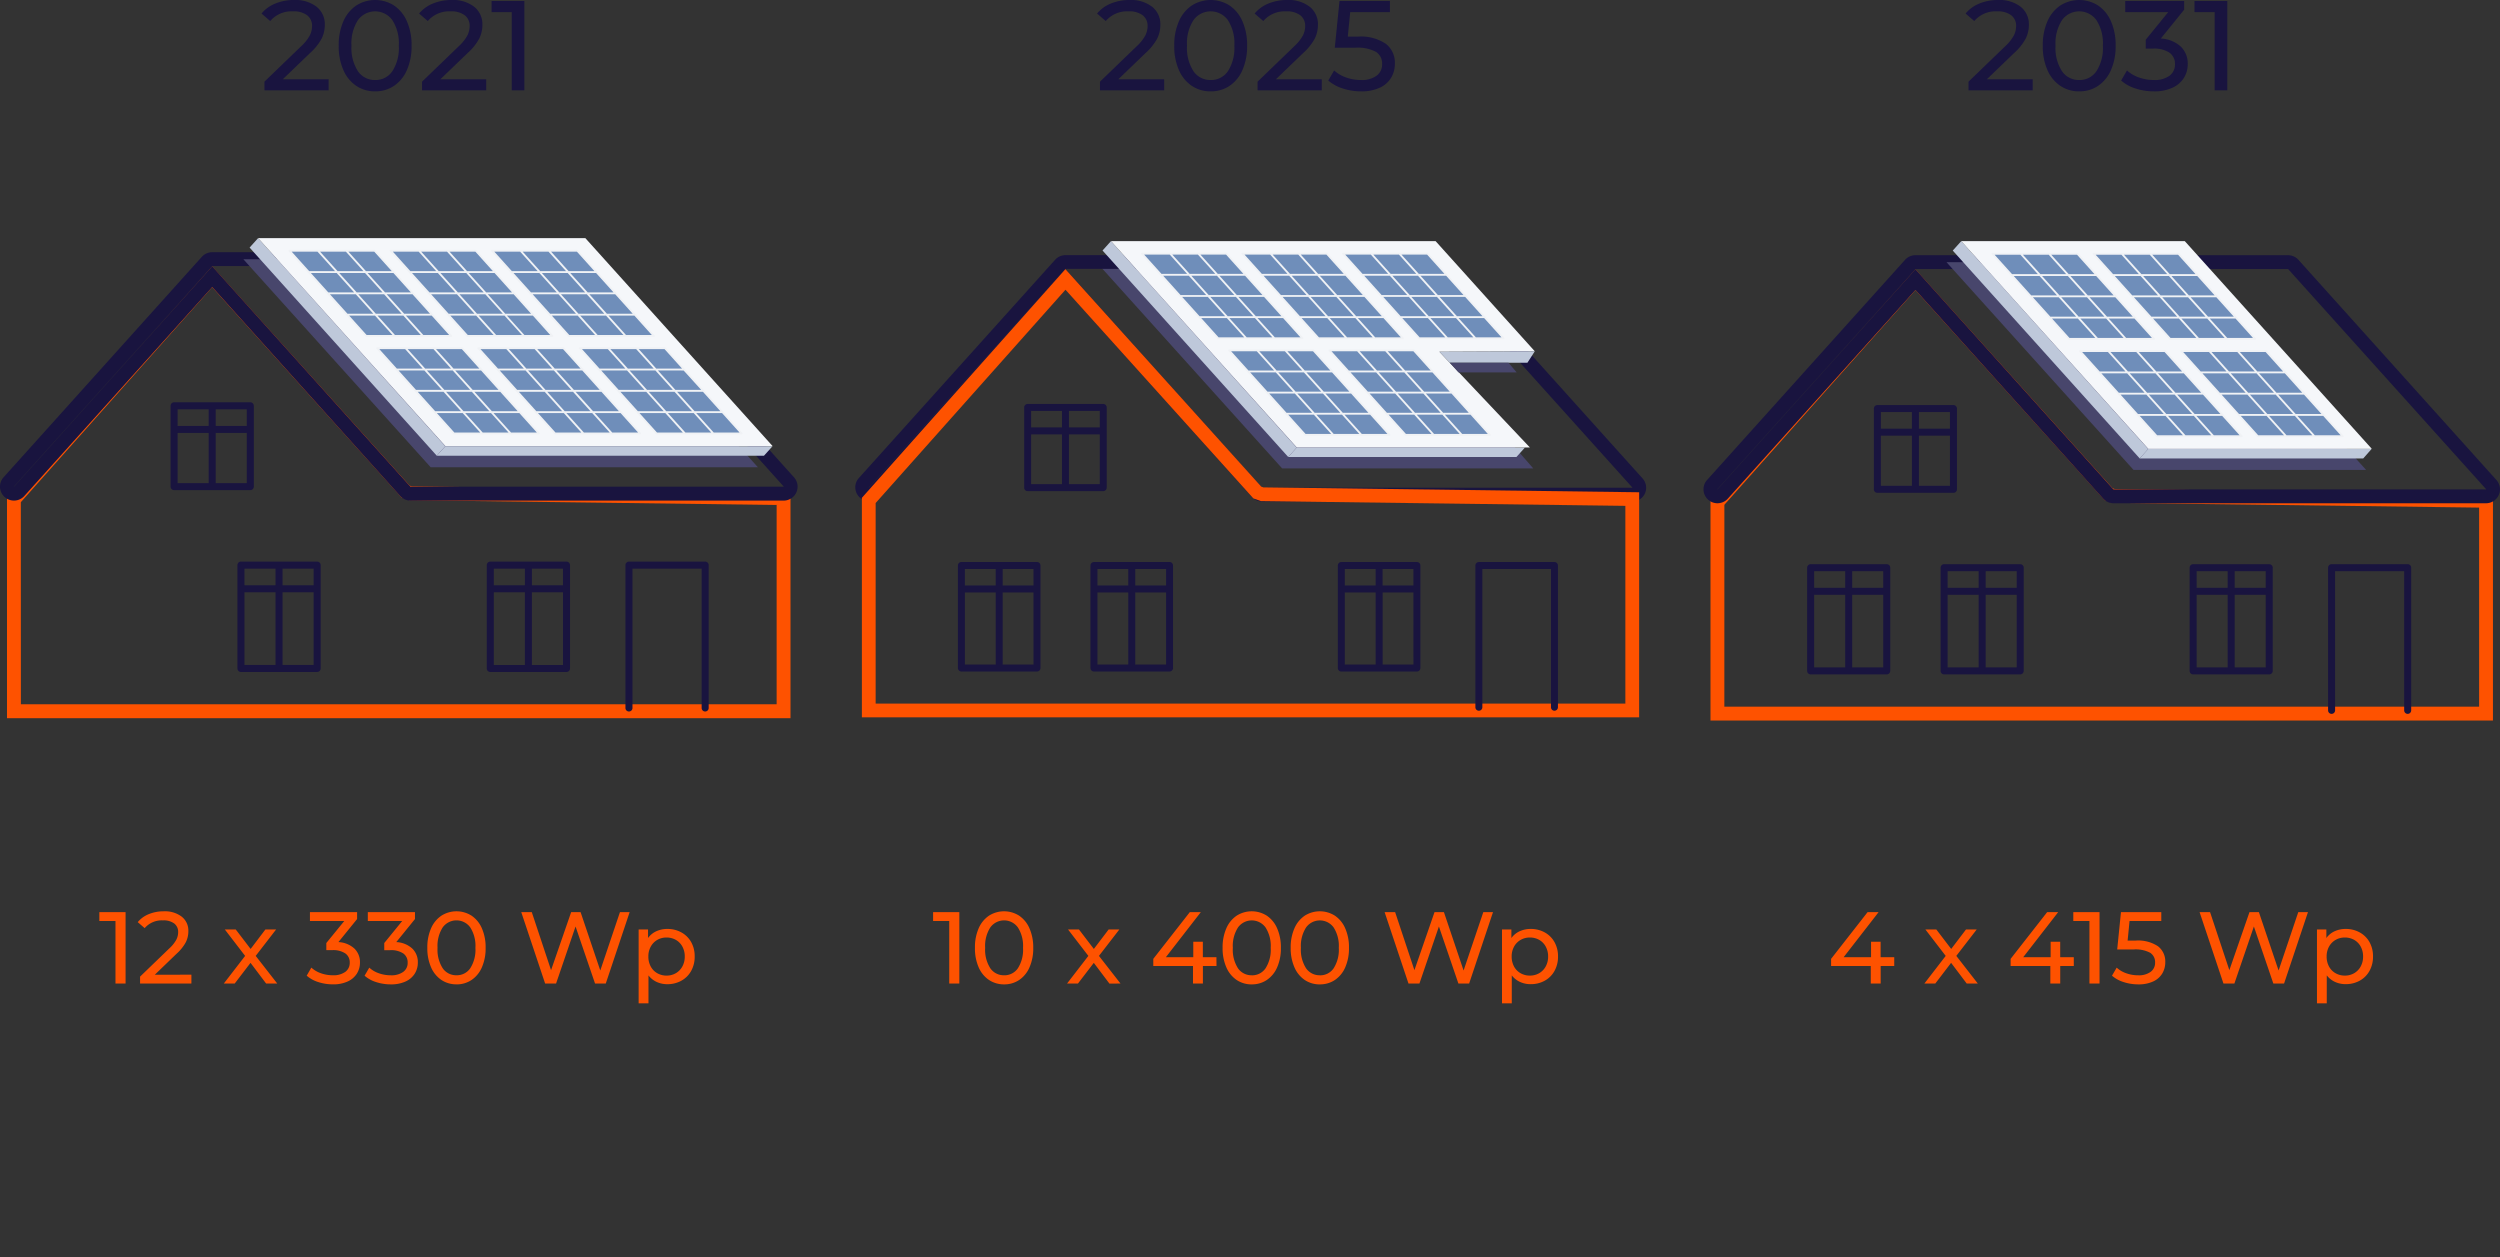 <?xml version="1.0" encoding="UTF-8"?>
<svg xmlns="http://www.w3.org/2000/svg" viewBox="0 0 391.843 197.08">
  <rect x="0" y="0" width="391.843" height="197.08" fill="#333333" stroke="none"/>
  <g id="domki1" transform="translate(-309.001 -5650.84)">
    <path id="Path_8905" data-name="Path 8905" d="M9.684,3.8V15H8.1V5.192H5.572V3.8ZM20,13.608V15H11.956V13.912l4.56-4.4a5.446,5.446,0,0,0,1.12-1.384,2.636,2.636,0,0,0,.288-1.176,1.646,1.646,0,0,0-.616-1.368A2.792,2.792,0,0,0,15.54,5.1a3.511,3.511,0,0,0-2.864,1.216l-1.088-.944a4.367,4.367,0,0,1,1.72-1.248,6.066,6.066,0,0,1,2.376-.448,4.327,4.327,0,0,1,2.8.84,2.775,2.775,0,0,1,1.04,2.28,3.87,3.87,0,0,1-.384,1.7,6.78,6.78,0,0,1-1.456,1.824l-3.424,3.3ZM31.716,15l-2.448-3.248L26.788,15H25.076l3.344-4.336L25.236,6.52h1.712l2.336,3.056L31.6,6.52h1.68l-3.2,4.144L33.46,15ZM43.044,8.5A4,4,0,0,1,45.556,9.52,2.943,2.943,0,0,1,46.42,11.7a3.233,3.233,0,0,1-.48,1.736,3.306,3.306,0,0,1-1.432,1.232,5.36,5.36,0,0,1-2.328.456,7.384,7.384,0,0,1-2.3-.36,4.908,4.908,0,0,1-1.808-1L38.8,12.5a4.228,4.228,0,0,0,1.472.872,5.5,5.5,0,0,0,1.9.328,3.155,3.155,0,0,0,1.944-.528,1.726,1.726,0,0,0,.7-1.456,1.691,1.691,0,0,0-.688-1.44,3.475,3.475,0,0,0-2.08-.512h-.9V8.648l2.816-3.456H38.58V3.8h7.392V4.888Zm9.072,0A4,4,0,0,1,54.628,9.52a2.943,2.943,0,0,1,.864,2.184,3.233,3.233,0,0,1-.48,1.736,3.306,3.306,0,0,1-1.432,1.232,5.36,5.36,0,0,1-2.328.456,7.384,7.384,0,0,1-2.3-.36,4.908,4.908,0,0,1-1.808-1l.736-1.264a4.228,4.228,0,0,0,1.472.872,5.5,5.5,0,0,0,1.9.328,3.155,3.155,0,0,0,1.944-.528,1.726,1.726,0,0,0,.7-1.456,1.691,1.691,0,0,0-.688-1.44,3.475,3.475,0,0,0-2.08-.512h-.9V8.648l2.816-3.456H47.652V3.8h7.392V4.888Zm9.44,6.624a4.192,4.192,0,0,1-2.36-.68,4.559,4.559,0,0,1-1.624-1.976A7.342,7.342,0,0,1,56.98,9.4a7.342,7.342,0,0,1,.592-3.072A4.559,4.559,0,0,1,59.2,4.352a4.408,4.408,0,0,1,4.7,0,4.559,4.559,0,0,1,1.624,1.976A7.342,7.342,0,0,1,66.116,9.4a7.342,7.342,0,0,1-.592,3.072A4.559,4.559,0,0,1,63.9,14.448,4.164,4.164,0,0,1,61.556,15.128Zm0-1.424a2.537,2.537,0,0,0,2.152-1.1,5.368,5.368,0,0,0,.808-3.2,5.368,5.368,0,0,0-.808-3.2,2.665,2.665,0,0,0-4.32,0,5.368,5.368,0,0,0-.808,3.2,5.368,5.368,0,0,0,.808,3.2A2.552,2.552,0,0,0,61.556,13.7ZM88.692,3.8,84.948,15h-1.68L80.212,6.056,77.156,15H75.444L71.7,3.8h1.648l3.024,9.1,3.152-9.1H81l3.088,9.152L87.172,3.8Zm5.9,2.64a4.457,4.457,0,0,1,2.208.544A3.913,3.913,0,0,1,98.332,8.5a4.5,4.5,0,0,1,.552,2.256,4.548,4.548,0,0,1-.552,2.264A3.9,3.9,0,0,1,96.8,14.552,4.457,4.457,0,0,1,94.6,15.1a3.93,3.93,0,0,1-1.672-.352,3.478,3.478,0,0,1-1.288-1.024V18.1H90.1V6.52h1.472V7.864a3.261,3.261,0,0,1,1.3-1.064A4.091,4.091,0,0,1,94.6,6.44Zm-.128,7.312a2.863,2.863,0,0,0,1.464-.376,2.709,2.709,0,0,0,1.024-1.056,3.17,3.17,0,0,0,.376-1.56,3.17,3.17,0,0,0-.376-1.56,2.653,2.653,0,0,0-1.024-1.048,2.912,2.912,0,0,0-1.464-.368,2.832,2.832,0,0,0-1.448.376A2.724,2.724,0,0,0,92,9.208a3.125,3.125,0,0,0-.376,1.552,3.226,3.226,0,0,0,.368,1.56,2.638,2.638,0,0,0,1.024,1.056A2.876,2.876,0,0,0,94.468,13.752Z" transform="translate(319 5790)" fill="#fe5200"></path>
    <path id="Path_8903" data-name="Path 8903" d="M41.51,17.26V19H31.45V17.64l5.7-5.5a6.808,6.808,0,0,0,1.4-1.73,3.3,3.3,0,0,0,.36-1.47,2.058,2.058,0,0,0-.77-1.71,3.489,3.489,0,0,0-2.21-.61,4.389,4.389,0,0,0-3.58,1.52L30.99,6.96A5.459,5.459,0,0,1,33.14,5.4a7.583,7.583,0,0,1,2.97-.56,5.409,5.409,0,0,1,3.5,1.05,3.469,3.469,0,0,1,1.3,2.85,4.838,4.838,0,0,1-.48,2.12,8.476,8.476,0,0,1-1.82,2.28l-4.28,4.12Zm7.3,1.9a5.24,5.24,0,0,1-2.95-.85,5.7,5.7,0,0,1-2.03-2.47A9.177,9.177,0,0,1,43.09,12a9.177,9.177,0,0,1,.74-3.84,5.7,5.7,0,0,1,2.03-2.47,5.509,5.509,0,0,1,5.88,0,5.7,5.7,0,0,1,2.03,2.47A9.177,9.177,0,0,1,54.51,12a9.177,9.177,0,0,1-.74,3.84,5.7,5.7,0,0,1-2.03,2.47A5.205,5.205,0,0,1,48.81,19.16Zm0-1.78A3.172,3.172,0,0,0,51.5,16a6.71,6.71,0,0,0,1.01-4A6.71,6.71,0,0,0,51.5,8a3.331,3.331,0,0,0-5.4,0,6.709,6.709,0,0,0-1.01,4,6.709,6.709,0,0,0,1.01,4A3.19,3.19,0,0,0,48.81,17.38Zm17.4-.12V19H56.15V17.64l5.7-5.5a6.808,6.808,0,0,0,1.4-1.73,3.3,3.3,0,0,0,.36-1.47,2.058,2.058,0,0,0-.77-1.71,3.489,3.489,0,0,0-2.21-.61,4.389,4.389,0,0,0-3.58,1.52L55.69,6.96A5.459,5.459,0,0,1,57.84,5.4a7.583,7.583,0,0,1,2.97-.56,5.409,5.409,0,0,1,3.5,1.05,3.469,3.469,0,0,1,1.3,2.85,4.838,4.838,0,0,1-.48,2.12,8.475,8.475,0,0,1-1.82,2.28l-4.28,4.12ZM72.19,5V19H70.21V6.74H67.05V5Z" transform="translate(319 5646)" fill="#19143f"></path>
    <path id="Path_8906" data-name="Path 8906" d="M7.364,3.8V15H5.78V5.192H3.252V3.8Zm7.024,11.328a4.192,4.192,0,0,1-2.36-.68A4.559,4.559,0,0,1,10.4,12.472,7.342,7.342,0,0,1,9.812,9.4,7.342,7.342,0,0,1,10.4,6.328a4.559,4.559,0,0,1,1.624-1.976,4.408,4.408,0,0,1,4.7,0,4.559,4.559,0,0,1,1.624,1.976A7.342,7.342,0,0,1,18.948,9.4a7.342,7.342,0,0,1-.592,3.072,4.559,4.559,0,0,1-1.624,1.976A4.164,4.164,0,0,1,14.388,15.128Zm0-1.424a2.537,2.537,0,0,0,2.152-1.1,5.368,5.368,0,0,0,.808-3.2,5.368,5.368,0,0,0-.808-3.2,2.665,2.665,0,0,0-4.32,0,5.368,5.368,0,0,0-.808,3.2,5.368,5.368,0,0,0,.808,3.2A2.552,2.552,0,0,0,14.388,13.7Zm16.5,1.3-2.448-3.248L25.956,15H24.244l3.344-4.336L24.4,6.52h1.712l2.336,3.056,2.32-3.056h1.68l-3.2,4.144L32.628,15Zm16.784-2.752H45.54V15H43.988V12.248H37.764v-1.12L43.492,3.8H45.22l-5.488,7.072h4.3V8.44h1.5v2.432h2.128Zm5.536,2.88a4.192,4.192,0,0,1-2.36-.68,4.559,4.559,0,0,1-1.624-1.976A7.342,7.342,0,0,1,48.628,9.4a7.342,7.342,0,0,1,.592-3.072,4.559,4.559,0,0,1,1.624-1.976,4.408,4.408,0,0,1,4.7,0,4.559,4.559,0,0,1,1.624,1.976A7.342,7.342,0,0,1,57.764,9.4a7.342,7.342,0,0,1-.592,3.072,4.559,4.559,0,0,1-1.624,1.976A4.164,4.164,0,0,1,53.2,15.128Zm0-1.424a2.537,2.537,0,0,0,2.152-1.1,5.368,5.368,0,0,0,.808-3.2,5.368,5.368,0,0,0-.808-3.2,2.665,2.665,0,0,0-4.32,0,5.368,5.368,0,0,0-.808,3.2,5.368,5.368,0,0,0,.808,3.2A2.552,2.552,0,0,0,53.2,13.7Zm10.672,1.424a4.192,4.192,0,0,1-2.36-.68,4.559,4.559,0,0,1-1.624-1.976A7.342,7.342,0,0,1,59.3,9.4a7.342,7.342,0,0,1,.592-3.072,4.559,4.559,0,0,1,1.624-1.976,4.408,4.408,0,0,1,4.7,0,4.559,4.559,0,0,1,1.624,1.976A7.342,7.342,0,0,1,68.436,9.4a7.342,7.342,0,0,1-.592,3.072,4.559,4.559,0,0,1-1.624,1.976A4.164,4.164,0,0,1,63.876,15.128Zm0-1.424a2.537,2.537,0,0,0,2.152-1.1,5.368,5.368,0,0,0,.808-3.2,5.368,5.368,0,0,0-.808-3.2,2.665,2.665,0,0,0-4.32,0A5.368,5.368,0,0,0,60.9,9.4a5.368,5.368,0,0,0,.808,3.2A2.552,2.552,0,0,0,63.876,13.7ZM91.012,3.8,87.268,15h-1.68L82.532,6.056,79.476,15H77.764L74.02,3.8h1.648l3.024,9.1,3.152-9.1h1.472L86.4,12.952,89.492,3.8Zm5.9,2.64a4.457,4.457,0,0,1,2.208.544,3.913,3.913,0,0,1,1.528,1.52,4.5,4.5,0,0,1,.552,2.256,4.548,4.548,0,0,1-.552,2.264,3.9,3.9,0,0,1-1.528,1.528,4.457,4.457,0,0,1-2.208.544,3.93,3.93,0,0,1-1.672-.352,3.478,3.478,0,0,1-1.288-1.024V18.1H92.42V6.52h1.472V7.864a3.261,3.261,0,0,1,1.3-1.064A4.091,4.091,0,0,1,96.916,6.44Zm-.128,7.312a2.863,2.863,0,0,0,1.464-.376,2.709,2.709,0,0,0,1.024-1.056,3.17,3.17,0,0,0,.376-1.56,3.17,3.17,0,0,0-.376-1.56,2.653,2.653,0,0,0-1.024-1.048,2.912,2.912,0,0,0-1.464-.368,2.832,2.832,0,0,0-1.448.376,2.724,2.724,0,0,0-1.024,1.048,3.125,3.125,0,0,0-.376,1.552,3.226,3.226,0,0,0,.368,1.56,2.638,2.638,0,0,0,1.024,1.056A2.876,2.876,0,0,0,96.788,13.752Z" transform="translate(452 5790)" fill="#fe5200"></path>
    <path id="Path_8904" data-name="Path 8904" d="M39.47,17.26V19H29.41V17.64l5.7-5.5a6.808,6.808,0,0,0,1.4-1.73,3.3,3.3,0,0,0,.36-1.47,2.058,2.058,0,0,0-.77-1.71,3.489,3.489,0,0,0-2.21-.61,4.389,4.389,0,0,0-3.58,1.52L28.95,6.96A5.459,5.459,0,0,1,31.1,5.4a7.583,7.583,0,0,1,2.97-.56,5.409,5.409,0,0,1,3.5,1.05,3.469,3.469,0,0,1,1.3,2.85,4.838,4.838,0,0,1-.48,2.12,8.475,8.475,0,0,1-1.82,2.28l-4.28,4.12Zm7.3,1.9a5.24,5.24,0,0,1-2.95-.85,5.7,5.7,0,0,1-2.03-2.47A9.177,9.177,0,0,1,41.05,12a9.177,9.177,0,0,1,.74-3.84,5.7,5.7,0,0,1,2.03-2.47,5.509,5.509,0,0,1,5.88,0,5.7,5.7,0,0,1,2.03,2.47A9.177,9.177,0,0,1,52.47,12a9.177,9.177,0,0,1-.74,3.84,5.7,5.7,0,0,1-2.03,2.47A5.205,5.205,0,0,1,46.77,19.16Zm0-1.78A3.172,3.172,0,0,0,49.46,16a6.709,6.709,0,0,0,1.01-4,6.709,6.709,0,0,0-1.01-4,3.331,3.331,0,0,0-5.4,0,6.709,6.709,0,0,0-1.01,4,6.709,6.709,0,0,0,1.01,4A3.19,3.19,0,0,0,46.77,17.38Zm17.4-.12V19H54.11V17.64l5.7-5.5a6.808,6.808,0,0,0,1.4-1.73,3.3,3.3,0,0,0,.36-1.47,2.058,2.058,0,0,0-.77-1.71,3.489,3.489,0,0,0-2.21-.61,4.389,4.389,0,0,0-3.58,1.52L53.65,6.96A5.459,5.459,0,0,1,55.8,5.4a7.583,7.583,0,0,1,2.97-.56,5.409,5.409,0,0,1,3.5,1.05,3.469,3.469,0,0,1,1.3,2.85,4.838,4.838,0,0,1-.48,2.12,8.476,8.476,0,0,1-1.82,2.28l-4.28,4.12Zm5.64-6.68a7.018,7.018,0,0,1,4.41,1.13,3.746,3.746,0,0,1,1.41,3.09,4.272,4.272,0,0,1-.59,2.23,4.022,4.022,0,0,1-1.78,1.56,6.753,6.753,0,0,1-2.93.57,9.167,9.167,0,0,1-2.86-.45,6.34,6.34,0,0,1-2.28-1.25l.92-1.58a5.286,5.286,0,0,0,1.84,1.09,6.811,6.811,0,0,0,2.36.41,3.937,3.937,0,0,0,2.45-.67,2.185,2.185,0,0,0,.87-1.83,2.159,2.159,0,0,0-.96-1.91,6.116,6.116,0,0,0-3.28-.65H66.21L66.95,5h7.9V6.74H68.63l-.38,3.84Z" transform="translate(452 5646)" fill="#19143f"></path>
    <path id="Path_8907" data-name="Path 8907" d="M19.9,12.248H17.772V15H16.22V12.248H10v-1.12L15.724,3.8h1.728l-5.488,7.072h4.3V8.44h1.5v2.432H19.9ZM31.26,15l-2.448-3.248L26.332,15H24.62l3.344-4.336L24.78,6.52h1.712l2.336,3.056,2.32-3.056h1.68l-3.2,4.144L33,15Zm16.784-2.752H45.916V15H44.364V12.248H38.14v-1.12L43.868,3.8H45.6l-5.488,7.072h4.3V8.44h1.5v2.432h2.128ZM52.076,3.8V15H50.492V5.192H47.964V3.8Zm5.648,4.464a5.614,5.614,0,0,1,3.528.9A3,3,0,0,1,62.38,11.64a3.418,3.418,0,0,1-.472,1.784,3.217,3.217,0,0,1-1.424,1.248,5.4,5.4,0,0,1-2.344.456,7.333,7.333,0,0,1-2.288-.36,5.072,5.072,0,0,1-1.824-1l.736-1.264a4.228,4.228,0,0,0,1.472.872,5.449,5.449,0,0,0,1.888.328,3.15,3.15,0,0,0,1.96-.536,1.748,1.748,0,0,0,.7-1.464,1.727,1.727,0,0,0-.768-1.528,4.893,4.893,0,0,0-2.624-.52H54.844L55.436,3.8h6.32V5.192H56.78l-.3,3.072ZM84.748,3.8,81,15h-1.68L76.268,6.056,73.212,15H71.5L67.756,3.8H69.4l3.024,9.1L75.58,3.8h1.472l3.088,9.152L83.228,3.8Zm5.9,2.64a4.457,4.457,0,0,1,2.208.544A3.913,3.913,0,0,1,94.388,8.5a4.5,4.5,0,0,1,.552,2.256,4.548,4.548,0,0,1-.552,2.264,3.9,3.9,0,0,1-1.528,1.528,4.457,4.457,0,0,1-2.208.544,3.93,3.93,0,0,1-1.672-.352,3.478,3.478,0,0,1-1.288-1.024V18.1H86.156V6.52h1.472V7.864a3.261,3.261,0,0,1,1.3-1.064A4.091,4.091,0,0,1,90.652,6.44Zm-.128,7.312a2.863,2.863,0,0,0,1.464-.376,2.709,2.709,0,0,0,1.024-1.056,3.17,3.17,0,0,0,.376-1.56,3.17,3.17,0,0,0-.376-1.56,2.653,2.653,0,0,0-1.024-1.048,2.912,2.912,0,0,0-1.464-.368,2.832,2.832,0,0,0-1.448.376,2.724,2.724,0,0,0-1.024,1.048,3.125,3.125,0,0,0-.376,1.552,3.226,3.226,0,0,0,.368,1.56,2.638,2.638,0,0,0,1.024,1.056A2.876,2.876,0,0,0,90.524,13.752Z" transform="translate(586 5790)" fill="#fe5200"></path>
    <path id="Path_8908" data-name="Path 8908" d="M41.6,17.26V19H31.54V17.64l5.7-5.5a6.808,6.808,0,0,0,1.4-1.73A3.3,3.3,0,0,0,39,8.94a2.058,2.058,0,0,0-.77-1.71,3.489,3.489,0,0,0-2.21-.61,4.389,4.389,0,0,0-3.58,1.52L31.08,6.96A5.459,5.459,0,0,1,33.23,5.4a7.583,7.583,0,0,1,2.97-.56,5.409,5.409,0,0,1,3.5,1.05A3.469,3.469,0,0,1,41,8.74a4.838,4.838,0,0,1-.48,2.12,8.475,8.475,0,0,1-1.82,2.28l-4.28,4.12Zm7.3,1.9a5.24,5.24,0,0,1-2.95-.85,5.7,5.7,0,0,1-2.03-2.47A9.177,9.177,0,0,1,43.18,12a9.177,9.177,0,0,1,.74-3.84,5.7,5.7,0,0,1,2.03-2.47,5.509,5.509,0,0,1,5.88,0,5.7,5.7,0,0,1,2.03,2.47A9.177,9.177,0,0,1,54.6,12a9.177,9.177,0,0,1-.74,3.84,5.7,5.7,0,0,1-2.03,2.47A5.205,5.205,0,0,1,48.9,19.16Zm0-1.78A3.172,3.172,0,0,0,51.59,16a6.71,6.71,0,0,0,1.01-4,6.71,6.71,0,0,0-1.01-4,3.331,3.331,0,0,0-5.4,0,6.709,6.709,0,0,0-1.01,4,6.709,6.709,0,0,0,1.01,4A3.19,3.19,0,0,0,48.9,17.38Zm12.78-6.5a5,5,0,0,1,3.14,1.27,3.679,3.679,0,0,1,1.08,2.73,4.042,4.042,0,0,1-.6,2.17,4.132,4.132,0,0,1-1.79,1.54,6.7,6.7,0,0,1-2.91.57,9.231,9.231,0,0,1-2.88-.45,6.135,6.135,0,0,1-2.26-1.25l.92-1.58a5.286,5.286,0,0,0,1.84,1.09,6.869,6.869,0,0,0,2.38.41,3.944,3.944,0,0,0,2.43-.66,2.158,2.158,0,0,0,.87-1.82,2.113,2.113,0,0,0-.86-1.8,4.343,4.343,0,0,0-2.6-.64H59.32v-1.4l3.52-4.32H56.1V5h9.24V6.36ZM72.1,5V19H70.12V6.74H66.96V5Z" transform="translate(586 5646)" fill="#19143f"></path>
    <path id="Path_2127" data-name="Path 2127" d="M1035.165,1189.208v-16.2a.551.551,0,0,1,.551-.551h11.943a.551.551,0,0,1,.551.551v16.2a.551.551,0,0,1-.551.551h-11.943A.551.551,0,0,1,1035.165,1189.208Zm5.971-.551v-11.393h-4.87v11.393Zm5.971-11.393h-4.87v11.393h4.87Zm0-3.7h-4.87v2.6h4.87Zm-10.841,0v2.6h4.87v-2.6Z" transform="translate(-688.949 4566.405)" fill="#19143f" fill-rule="evenodd"></path>
    <path id="Path_2128" data-name="Path 2128" d="M938.837,956.082V943.41a.551.551,0,0,1,.551-.551h11.943a.551.551,0,0,1,.551.551v12.672a.551.551,0,0,1-.551.551H939.388A.551.551,0,0,1,938.837,956.082Zm5.971-8.419h-4.87v7.868h4.87m1.1-7.868v7.868h4.87v-7.868Zm0-3.7v2.6h4.87v-2.6Zm-5.971,0v2.6h4.87v-2.6Z" transform="translate(-603.098 4771.033)" fill="#19143f" fill-rule="evenodd"></path>
    <path id="Path_2130" data-name="Path 2130" d="M825.912,817.822H703.106V783.138l32.158-36.131,30.939,34.36.337.121,59.371.773Zm-120.63-2.175H823.736V784.408l-57.588-.75-1.2-.429-.183-.2-29.5-32.757-29.992,33.7Z" transform="translate(-393.008 4945.582)" fill="#fe5200"></path>
    <path id="Path_2131" data-name="Path 2131" d="M1595.385,1173.564v21.842a.551.551,0,0,1-.551.551h0a.551.551,0,0,1-.551-.551v-22.392a.551.551,0,0,1,.551-.551h11.943a.551.551,0,0,1,.551.551v22.392a.551.551,0,0,1-.551.551h0a.551.551,0,0,1-.551-.551v-21.842h-10.841Z" transform="translate(-1187.252 4566.403)" fill="#19143f" fill-rule="evenodd"></path>
    <path id="Path_2132" data-name="Path 2132" d="M1395.031,1172.462h11.943a.551.551,0,0,1,.551.551v16.2a.551.551,0,0,1-.551.551h-11.943a.551.551,0,0,1-.551-.551v-16.2A.551.551,0,0,1,1395.031,1172.462Zm5.42,16.2v-11.393h-4.87v11.393Zm5.971-11.393h-4.87v11.393h4.87Zm-10.841-3.7v2.6h4.87v-2.6Zm5.971,0v2.6h4.87v-2.6Z" transform="translate(-1009.182 4566.403)" fill="#19143f" fill-rule="evenodd"></path>
    <path id="Path_2133" data-name="Path 2133" d="M815.815,765.529H757.334a2.193,2.193,0,0,1-1.628-.725l-29.448-32.747L696.81,764.8a2.189,2.189,0,0,1-3.256-2.928l31.075-34.556a2.189,2.189,0,0,1,.427-.365l.021-.013a2.181,2.181,0,0,1,.529-.246l.05-.015a2.23,2.23,0,0,1,.28-.061l.054-.007c.061-.007.123-.012.189-.014l.08,0H784.74a2.192,2.192,0,0,1,1.628.726l31.075,34.556a2.189,2.189,0,0,1-1.628,3.653ZM726.258,728.8l31.065,34.545a.014.014,0,0,0,.01,0h58.482a.014.014,0,0,0,.013-.009.014.014,0,0,0,0-.015h0l-31.075-34.556-.01,0H726.25L695.172,763.33a.015.015,0,0,0,0,.019.015.015,0,0,0,.02,0Zm-.244-2.194h0Z" transform="translate(-383.992 4963.775)" fill="#19143f"></path>
    <path id="Path_2134" data-name="Path 2134" d="M1095,736.746h-51.29l29.354,32.6h51.289L1095,736.746Z" transform="translate(-696.563 4954.728)" fill="#48466c" fill-rule="evenodd"></path>
    <path id="Path_2135" data-name="Path 2135" d="M1373.7,1007.7h-51.29l1.334-1.483h51.29Z" transform="translate(-944.953 4714.568)" fill="#bec8da" fill-rule="evenodd"></path>
    <path id="Path_2136" data-name="Path 2136" d="M1052.7,707.782l29.335,32.621,1.334-1.483L1054.035,706.3l-1.334,1.483Z" transform="translate(-704.578 4981.862)" fill="#bec8da" fill-rule="evenodd"></path>
    <path id="Path_2137" data-name="Path 2137" d="M1116.233,706.3h-51.29l29.354,32.6h51.289Z" transform="translate(-715.488 4981.861)" fill="#f5f7fa" fill-rule="evenodd"></path>
    <path id="Path_2138" data-name="Path 2138" d="M1153.018,739.81h-13.332l12.028,13.358h13.332Zm15.908,0h-13.332l12.028,13.358h13.332Zm-31.766,0h-13.332l12.028,13.358h13.332l-12.028-13.358Zm2.1-15.276h-13.332l12.028,13.358h13.332Zm15.908,0h-13.332l12.028,13.358H1167.2Zm-31.766,0h-13.332l12.028,13.358h13.332Z" transform="translate(-755.707 4965.611)" fill="#6f8eba" fill-rule="evenodd"></path>
    <path id="Path_2139" data-name="Path 2139" d="M1180.94,753.155h-13.333L1155.579,739.8a0,0,0,0,1,0,0h13.335l12.028,13.358a0,0,0,0,1,0,0Zm-13.331,0h13.327L1168.911,739.8h-13.327Zm-2.577,0H1151.7L1139.671,739.8a0,0,0,0,1,0,0h13.335l12.028,13.358a0,0,0,0,1,0,0Zm-13.331,0h13.327L1153,739.8h-13.327Zm-2.528,0H1135.84L1123.813,739.8s0,0,0,0h13.335l12.027,13.358a0,0,0,0,1,0,0Zm-13.331,0h13.327L1137.145,739.8h-13.327Zm31.343-15.272h-13.333l-12.028-13.358a0,0,0,0,1,0,0h13.335l12.028,13.358a0,0,0,0,1,0,0Zm-13.331,0h13.327l-12.024-13.355H1141.83Zm-2.577,0h-13.333l-12.028-13.358a0,0,0,0,1,0,0h13.335l12.028,13.358a0,0,0,0,1,0,0Zm-13.331,0h13.327l-12.025-13.355h-13.327Zm-2.527,0h-13.333l-12.028-13.358a0,0,0,0,1,0,0h13.334l12.028,13.358a0,0,0,0,1,0,0Zm-13.331,0h13.327l-12.025-13.355h-13.327Z" transform="translate(-755.695 4965.625)" fill="#f0f2f5"></path>
    <path id="Path_2140" data-name="Path 2140" d="M1138.368,738.472a.147.147,0,0,1,.053-.01h13.332a.146.146,0,0,1,.06.013.149.149,0,0,1,.049.036l12.028,13.358a.146.146,0,0,1,.038.1.148.148,0,0,1-.049.109.15.15,0,0,1-.046.028.147.147,0,0,1-.053.01h-13.332a.148.148,0,0,1-.109-.049l-12.028-13.358a.143.143,0,0,1-.028-.046.146.146,0,0,1-.01-.053.152.152,0,0,1,.012-.06.15.15,0,0,1,.082-.077Zm15.908,0a.148.148,0,0,1,.053-.01h13.332a.146.146,0,0,1,.06.013.151.151,0,0,1,.049.036L1179.8,751.87a.146.146,0,0,1,.028.046.144.144,0,0,1,.01.053.149.149,0,0,1-.013.06.145.145,0,0,1-.036.049.152.152,0,0,1-.046.028.146.146,0,0,1-.053.01h-13.332a.148.148,0,0,1-.109-.049l-12.028-13.358a.145.145,0,0,1-.028-.046.146.146,0,0,1,0-.112.146.146,0,0,1,.036-.049A.148.148,0,0,1,1154.276,738.472Zm-31.766,0a.146.146,0,0,1,.053-.01h13.332a.147.147,0,0,1,.06.013.148.148,0,0,1,.049.036l12.028,13.358a.151.151,0,0,1,.028.046.147.147,0,0,1,.01.053.147.147,0,0,1-.049.109.147.147,0,0,1-.046.028.145.145,0,0,1-.053.01H1134.59a.148.148,0,0,1-.109-.049l-12.028-13.358a.146.146,0,0,1-.038-.1.146.146,0,0,1,.013-.06.144.144,0,0,1,.036-.049A.148.148,0,0,1,1122.51,738.472Zm22.34,10.3H1140.8l2.742,3.046h4.049Zm18.83,0,2.742,3.046h4.049l-2.742-3.046Zm-15.908,0,2.742,3.046h4.049l-2.742-3.046Zm24.8,0,2.742,3.046h4.049l-2.742-3.046Zm-36.21,0,2.742,3.046h4.049l-2.742-3.046Zm15.859,0,2.742,3.046h4.049l-2.742-3.046Zm-20.3,0,2.742,3.046h4.049l-2.742-3.046Zm24.746,0,2.742,3.046h4.049l-2.742-3.046Zm11.464,0,2.742,3.046h4.049l-2.742-3.046Zm-26.281-3.339h-4.049l2.743,3.046h4.048Zm2.922,0,2.742,3.046h4.048l-2.742-3.046Zm-11.415,0,2.742,3.046h4.049l-2.742-3.046Zm15.859,0,2.742,3.046H1156l-2.742-3.046Zm-20.3,0,2.742,3.046h4.049l-2.742-3.046Zm24.747,0,2.742,3.046h4.048l-2.742-3.046Zm7.02,0,2.742,3.046h4.049l-2.742-3.046Zm4.444,0,2.743,3.046h4.048l-2.742-3.046Zm4.444,0,2.743,3.046h4.049l-2.742-3.046Zm-30.724-3.34h-4.049l2.742,3.046h4.049Zm7.366,0,2.742,3.046h4.048l-2.742-3.046Zm-20.3,0,2.743,3.046h4.048l-2.742-3.046Zm24.746,0,2.742,3.046h4.049l-2.742-3.046Zm7.02,0,2.742,3.046h4.049l-2.742-3.046Zm-15.908,0,2.742,3.046h4.048l-2.742-3.046Zm-11.415,0,2.742,3.046h4.049l-2.742-3.046Zm31.766,0,2.742,3.046h4.049l-2.742-3.046Zm4.444,0,2.743,3.046h4.048L1170.6,742.1Zm-30.725-3.339h-4.049l2.742,3.046h4.049Zm2.922,0,2.742,3.046h4.049l-2.742-3.046Zm-11.415,0,2.743,3.046h4.049l-2.743-3.046Zm15.859,0,2.743,3.046h4.048l-2.742-3.046Zm-20.3,0,2.743,3.046h4.049l-2.743-3.046Zm24.747,0,2.742,3.046h4.049l-2.742-3.046Zm15.908,0,2.742,3.046h4.049l-2.742-3.046Zm-8.888,0,2.742,3.046h4.049l-2.742-3.046Zm4.444,0,2.742,3.046h4.049l-2.742-3.046Zm-50.347-15.56a.147.147,0,0,1,.053-.01h13.332a.145.145,0,0,1,.06.013.142.142,0,0,1,.049.036l12.028,13.358a.147.147,0,0,1,.028.046.145.145,0,0,1,.01.053.15.15,0,0,1-.013.06.147.147,0,0,1-.082.077.145.145,0,0,1-.053.01h-13.332a.145.145,0,0,1-.109-.049L1108.7,723.432a.147.147,0,0,1-.038-.1.146.146,0,0,1,.013-.06.148.148,0,0,1,.036-.049.146.146,0,0,1,.046-.028Zm15.859,0a.145.145,0,0,1,.053-.01H1138a.146.146,0,0,1,.06.013.143.143,0,0,1,.049.036l12.028,13.358a.146.146,0,0,1,.038.1.146.146,0,0,1-.049.109.146.146,0,0,1-.1.038h-13.332a.146.146,0,0,1-.109-.049l-12.028-13.358a.152.152,0,0,1-.028-.046.147.147,0,0,1,.039-.162.145.145,0,0,1,.046-.028Zm15.907,0a.146.146,0,0,1,.053-.01h13.332a.146.146,0,0,1,.06.013.142.142,0,0,1,.049.036l12.028,13.358a.148.148,0,0,1,.038.1.147.147,0,0,1-.049.109.145.145,0,0,1-.045.028.147.147,0,0,1-.053.01H1152.6a.146.146,0,0,1-.109-.049l-12.028-13.358a.147.147,0,0,1-.025-.158.145.145,0,0,1,.036-.049A.147.147,0,0,1,1140.521,723.2Zm6.432,10.3H1142.9l2.742,3.046h4.049Zm7.415,0,2.742,3.046h4.049l-2.742-3.046Zm-31.766,0,2.742,3.046h4.049l-2.742-3.046Zm36.21,0,2.743,3.046h4.049l-2.742-3.046Zm-20.352,0,2.742,3.046h4.049l-2.742-3.046Zm-11.415,0,2.742,3.046h4.049l-2.742-3.046Zm22.879,0,2.742,3.046h4.049l-2.742-3.046Zm-15.908,0,2.742,3.046h4.049l-2.742-3.046Zm-15.859,0,2.743,3.046h4.049l-2.743-3.046Zm25.788-3.34H1139.9l2.742,3.046h4.049Zm7.415,0,2.742,3.046h4.049l-2.742-3.046Zm-31.766,0,2.742,3.046h4.049l-2.743-3.046Zm15.859,0,2.743,3.046h4.049l-2.742-3.046Zm-20.3,0,2.742,3.046h4.049l-2.742-3.046Zm8.888,0,2.742,3.046h4.049l-2.742-3.046Zm22.879,0,2.743,3.046h4.048l-2.742-3.046Zm-15.908,0,2.742,3.046h4.049l-2.742-3.046Zm24.8,0,2.742,3.046h4.048l-2.742-3.046Zm-14.866-3.339h-4.048l2.742,3.046h4.049Zm2.971,0,2.742,3.046h4.049l-2.742-3.046Zm4.444,0,2.742,3.046h4.049l-2.742-3.046Zm-36.21,0,2.743,3.046h4.049l-2.742-3.046Zm15.859,0,2.743,3.046h4.049l-2.743-3.046Zm24.8,0,2.742,3.046h4.049l-2.742-3.046Zm-36.21,0,2.742,3.046h4.049l-2.742-3.046Zm4.444,0,2.742,3.046h4.048l-2.742-3.046Zm11.415,0,2.742,3.046h4.049l-2.742-3.046Zm5.485-3.34h-4.049l2.742,3.046h4.048Zm2.971,0,2.742,3.046h4.048l-2.742-3.046Zm4.444,0,2.742,3.046h4.049l-2.742-3.046Zm-15.908,0,2.742,3.046h4.049l-2.742-3.046Zm-20.3,0,2.742,3.046h4.049l-2.742-3.046Zm15.859,0,2.742,3.046h4.049l-2.742-3.046Zm24.8,0,2.742,3.046h4.049l-2.742-3.046Zm-31.766,0,2.743,3.046h4.048l-2.742-3.046Zm-4.444,0,2.742,3.046h4.049l-2.742-3.046Z" transform="translate(-754.449 4966.812)" fill="#f0f2f5" fill-rule="evenodd"></path>
    <path id="Path_2141" data-name="Path 2141" d="M1096.03,750.583h11.018l-12.46-13.838h-50.879l29.119,32.34h39.359Z" transform="translate(-562.867 4955.172)" fill="#48466c" fill-rule="evenodd"></path>
    <path id="Path_2142" data-name="Path 2142" d="M814.833,765.218H756.819a2.175,2.175,0,0,1-1.615-.72l-29.213-32.485L696.78,764.5a2.172,2.172,0,0,1-3.23-2.9l30.827-34.28a2.168,2.168,0,0,1,.423-.362l.02-.013a2.165,2.165,0,0,1,.525-.244l.05-.015a2.186,2.186,0,0,1,.278-.061l.054-.007c.06-.007.122-.012.187-.014l.079,0h58.014a2.175,2.175,0,0,1,1.615.72l30.827,34.28a2.172,2.172,0,0,1-1.615,3.624Zm-88.841-36.432,30.817,34.269a.014.014,0,0,0,.01,0h58.014a.015.015,0,0,0,.013-.009.014.014,0,0,0,0-.015h0l-30.827-34.28-.01,0H725.984l-30.83,34.281a.014.014,0,0,0,.021.018Zm-.242-2.177h0Z" transform="translate(-249.992 4964.229)" fill="#19143f"></path>
    <path id="Path_2143" data-name="Path 2143" d="M1035.165,1189.074v-16.068a.547.547,0,0,1,.547-.547h11.847a.546.546,0,0,1,.546.547v16.068a.546.546,0,0,1-.546.547h-11.847A.547.547,0,0,1,1035.165,1189.074Zm5.924-.546v-11.3h-4.831v11.3Zm5.924-11.3h-4.831v11.3h4.831Zm0-3.673h-4.831v2.58h4.831Zm-10.754,0v2.58h4.831v-2.58Z" transform="translate(-555.246 4566.47)" fill="#19143f" fill-rule="evenodd"></path>
    <path id="Path_2144" data-name="Path 2144" d="M938.837,955.976V943.405a.546.546,0,0,1,.546-.546h11.847a.546.546,0,0,1,.546.546v12.571a.547.547,0,0,1-.546.547H939.383A.546.546,0,0,1,938.837,955.976Zm5.924-8.351H939.93v7.8h4.831m1.093-7.8v7.8h4.831v-7.8Zm0-3.673v2.58h4.831v-2.58Zm-5.924,0v2.58h4.831v-2.58Z" transform="translate(-469.311 4771.297)" fill="#19143f" fill-rule="evenodd"></path>
    <path id="Path_2145" data-name="Path 2145" d="M842.582,1189.074v-16.068a.546.546,0,0,1,.546-.547h11.847a.547.547,0,0,1,.547.547v16.068a.546.546,0,0,1-.547.547H843.128A.546.546,0,0,1,842.582,1189.074Zm5.923-.546v-11.3h-4.831v11.3Zm5.924-11.3H849.6v11.3h4.831Zm0-3.673H849.6v2.58h4.831Zm-10.754,0v2.58h4.831v-2.58Z" transform="translate(-383.441 4566.47)" fill="#19143f" fill-rule="evenodd"></path>
    <path id="Path_2146" data-name="Path 2146" d="M824.93,817.256H703.106V782.849l31.9-35.842L765.7,781.092l.334.12,58.9.767ZM705.264,815.1H822.772V784.109l-57.128-.744-1.185-.426-.182-.2-29.26-32.5-29.753,33.428Z" transform="translate(-259.016 4946.018)" fill="#fe5200"></path>
    <path id="Path_2147" data-name="Path 2147" d="M1595.376,1173.555v21.667a.546.546,0,0,1-.546.546h0a.546.546,0,0,1-.546-.546v-22.213a.547.547,0,0,1,.546-.547h11.847a.546.546,0,0,1,.546.547v22.213a.546.546,0,0,1-.546.546h0a.546.546,0,0,1-.546-.546v-21.667h-10.755Z" transform="translate(-1054.035 4566.469)" fill="#19143f" fill-rule="evenodd"></path>
    <path id="Path_2148" data-name="Path 2148" d="M1395.026,1172.462h11.847a.547.547,0,0,1,.547.547v16.068a.546.546,0,0,1-.547.547h-11.847a.546.546,0,0,1-.547-.547v-16.068A.547.547,0,0,1,1395.026,1172.462Zm5.377,16.068v-11.3h-4.831v11.3Zm5.923-11.3H1401.5v11.3h4.831Zm-10.754-3.673v2.58h4.831v-2.58Zm5.924,0v2.58h4.831v-2.58Z" transform="translate(-875.791 4566.469)" fill="#19143f" fill-rule="evenodd"></path>
    <path id="Path_2149" data-name="Path 2149" d="M1358.187,1007.685h-35.774l1.323-1.471h35.774Z" transform="translate(-811.5 4714.779)" fill="#bec8da" fill-rule="evenodd"></path>
    <path id="Path_2150" data-name="Path 2150" d="M1052.7,707.771l29.1,32.36,1.323-1.472-29.1-32.36-1.323,1.471Z" transform="translate(-570.891 4982.334)" fill="#bec8da" fill-rule="evenodd"></path>
    <path id="Path_2151" data-name="Path 2151" d="M1116.417,723.64l14.953-.072h0L1115.823,706.3h-50.879l29.119,32.34H1130.6Z" transform="translate(-581.811 4982.332)" fill="#f5f7fa" fill-rule="evenodd"></path>
    <path id="Path_2152" data-name="Path 2152" d="M1152.674,739.688h-13.225l11.932,13.251h13.225Zm-15.732,0h-13.225l11.932,13.251h13.225l-11.932-13.251Zm2.088-15.154H1125.8l11.932,13.252h13.225Zm15.78,0h-13.225l11.932,13.252h13.225Zm-31.512,0h-13.225L1122,737.786h13.225Z" transform="translate(-622.07 4966.065)" fill="#6f8eba" fill-rule="evenodd"></path>
    <path id="Path_2153" data-name="Path 2153" d="M1138.131,738.35a.146.146,0,0,1,.052-.01h13.225a.145.145,0,0,1,.059.013.147.147,0,0,1,.049.036l11.932,13.252a.145.145,0,0,1,.028.045.148.148,0,0,1,.01.052.146.146,0,0,1-.048.108.147.147,0,0,1-.045.028.145.145,0,0,1-.052.01h-13.225a.146.146,0,0,1-.108-.048l-11.932-13.252a.143.143,0,0,1-.028-.045.146.146,0,0,1-.01-.052.149.149,0,0,1,.012-.059.147.147,0,0,1,.081-.077Zm-15.732,0a.146.146,0,0,1,.052-.01h13.225a.144.144,0,0,1,.059.013.148.148,0,0,1,.049.036l11.932,13.252a.146.146,0,0,1,.028.045.143.143,0,0,1,.01.052.145.145,0,0,1-.013.059.145.145,0,0,1-.133.086h-13.225a.146.146,0,0,1-.108-.048l-11.932-13.252a.145.145,0,0,1-.028-.045.146.146,0,0,1,.038-.161A.146.146,0,0,1,1122.4,738.35Zm22.161,10.22h-4.016l2.72,3.021h4.016Zm2.9,0,2.721,3.021h4.016l-2.72-3.021Zm-11.323,0,2.72,3.021h4.016l-2.72-3.021Zm15.732,0,2.72,3.021h4.016l-2.72-3.021Zm-20.14,0,2.72,3.021h4.016l-2.72-3.021Zm24.549,0,2.72,3.021h4.016l-2.72-3.021Zm-14.7-3.313h-4.016l2.721,3.021h4.016Zm2.9,0,2.72,3.021h4.016l-2.721-3.021Zm-11.323,0,2.72,3.021h4.016l-2.72-3.021Zm15.732,0,2.72,3.021h4.016l-2.72-3.021Zm-20.14,0,2.72,3.021h4.016l-2.72-3.021Zm24.549,0,2.721,3.021h4.016l-2.72-3.021Zm-14.7-3.313h-4.016l2.72,3.021h4.016Zm7.307,0,2.72,3.021h4.016l-2.72-3.021Zm-20.14,0,2.721,3.021h4.016l-2.72-3.021Zm24.549,0,2.72,3.021h4.016l-2.72-3.021Zm-8.817,0,2.721,3.021h4.016l-2.72-3.021Zm-11.323,0,2.72,3.021h4.016l-2.72-3.021Zm5.442-3.313h-4.016l2.72,3.021h4.016Zm2.9,0,2.72,3.021h4.016l-2.72-3.021Zm-11.324,0,2.721,3.021h4.016l-2.721-3.021Zm15.732,0,2.721,3.021h4.016l-2.72-3.021Zm-20.14,0,2.721,3.021h4.016l-2.72-3.021Zm24.549,0,2.72,3.021h4.016l-2.72-3.021ZM1108.754,723.2a.145.145,0,0,1,.052-.01h13.225a.146.146,0,0,1,.108.048l11.932,13.251a.145.145,0,0,1,.037.1.145.145,0,0,1-.093.136.145.145,0,0,1-.052.01h-13.225a.144.144,0,0,1-.108-.048L1108.7,723.43a.147.147,0,0,1-.028-.045.146.146,0,0,1,.039-.161.148.148,0,0,1,.045-.028Zm15.732,0a.145.145,0,0,1,.052-.01h13.225a.146.146,0,0,1,.059.013.144.144,0,0,1,.049.036l11.932,13.251a.145.145,0,0,1,.037.1.144.144,0,0,1-.048.108.146.146,0,0,1-.1.037H1136.47a.146.146,0,0,1-.059-.013.144.144,0,0,1-.049-.036L1124.43,723.43a.146.146,0,0,1,.011-.206.147.147,0,0,1,.045-.028Zm15.78,0a.145.145,0,0,1,.052-.01h13.225a.146.146,0,0,1,.059.013.143.143,0,0,1,.049.036l11.932,13.251a.142.142,0,0,1,.028.045.146.146,0,0,1-.084.188.145.145,0,0,1-.052.01H1152.25a.145.145,0,0,1-.108-.048L1140.21,723.43a.147.147,0,0,1-.028-.045.145.145,0,0,1-.01-.052.147.147,0,0,1,.012-.059.145.145,0,0,1,.036-.049A.148.148,0,0,1,1140.266,723.2Zm6.381,10.22h-4.016l2.72,3.021h4.016Zm7.356,0,2.72,3.021h4.016l-2.72-3.021Zm-31.512,0,2.72,3.021h4.016l-2.72-3.021Zm35.921,0,2.721,3.021h4.016l-2.721-3.021Zm-20.189,0,2.72,3.021h4.016l-2.72-3.021Zm-11.324,0,2.72,3.021h4.016l-2.72-3.021Zm22.7,0,2.72,3.021h4.016l-2.72-3.021Zm-15.781,0,2.721,3.021h4.016l-2.72-3.021Zm-15.732,0,2.721,3.021h4.016l-2.721-3.021Zm25.582-3.313h-4.016l2.72,3.021h4.016Zm7.356,0,2.72,3.021h4.016l-2.72-3.021Zm-31.512,0,2.72,3.021h4.016l-2.721-3.021Zm15.732,0,2.72,3.021h4.016l-2.721-3.021Zm-20.14,0,2.72,3.021h4.016l-2.72-3.021Zm8.817,0,2.72,3.021h4.016l-2.72-3.021Zm22.7,0,2.721,3.021h4.016l-2.72-3.021Zm-15.78,0,2.72,3.021h4.016l-2.72-3.021Zm24.6,0,2.72,3.021h4.016l-2.72-3.021Zm-14.747-3.313h-4.016l2.72,3.021h4.016Zm2.948,0,2.72,3.021h4.016l-2.72-3.021Zm4.408,0,2.72,3.021h4.016l-2.721-3.021Zm-35.921,0,2.72,3.021h4.016l-2.721-3.021Zm15.732,0,2.72,3.021h4.016l-2.72-3.021Zm24.6,0,2.72,3.021h4.016l-2.721-3.021Zm-35.921,0,2.72,3.021h4.016l-2.72-3.021Zm4.408,0,2.72,3.021h4.016l-2.721-3.021Zm11.323,0,2.72,3.021h4.016l-2.72-3.021Zm5.442-3.313h-4.016l2.72,3.021h4.016Zm2.948,0,2.72,3.021h4.016l-2.72-3.021Zm4.408,0,2.72,3.021h4.016l-2.72-3.021Zm-15.78,0,2.72,3.021h4.016l-2.72-3.021Zm-20.14,0,2.72,3.021h4.016l-2.721-3.021Zm15.732,0,2.72,3.021h4.016l-2.721-3.021Zm24.6,0,2.72,3.021h4.016l-2.72-3.021Zm-31.512,0,2.721,3.021h4.016l-2.72-3.021Zm-4.408,0,2.72,3.021h4.016l-2.72-3.021Z" transform="translate(-620.813 4967.268)" fill="#f0f2f5" fill-rule="evenodd"></path>
    <path id="Path_2154" data-name="Path 2154" d="M1543.629,868.126H1555.8l1.156-1.794L1542,866.4Z" transform="translate(-1007.395 4839.568)" fill="#bec8da" fill-rule="evenodd"></path>
    <path id="Path_2155" data-name="Path 2155" d="M1558.462,884.48h9.117l-1.281-1.518h-9.2Z" transform="translate(-1020.861 4824.732)" fill="#48466c" fill-rule="evenodd"></path>
    <path id="Path_2156" data-name="Path 2156" d="M-642.835,1314.186V1298.01a.55.55,0,0,1,.55-.55h11.927a.55.55,0,0,1,.55.55v16.175a.55.55,0,0,1-.55.55h-11.927A.55.55,0,0,1-642.835,1314.186Zm5.963-.55v-11.378h-4.863v11.378Zm5.963-11.378h-4.863v11.378h4.863Zm0-3.7h-4.863v2.6h4.863Zm-10.826,0v2.6h4.863v-2.6Z" transform="translate(1256.002 4441.808)" fill="#19143f" fill-rule="evenodd"></path>
    <path id="Path_2157" data-name="Path 2157" d="M-739.163,1081.064v-12.655a.55.55,0,0,1,.55-.55h11.927a.55.55,0,0,1,.55.55v12.655a.55.55,0,0,1-.55.55h-11.927A.55.55,0,0,1-739.163,1081.064Zm5.963-8.407h-4.863v7.857h4.863m1.1-7.857v7.857h4.863v-7.857Zm0-3.7v2.6h4.863v-2.6Zm-5.963,0v2.6h4.863v-2.6Z" transform="translate(1341.867 4646.469)" fill="#19143f" fill-rule="evenodd"></path>
    <path id="Path_2158" data-name="Path 2158" d="M-835.418,1314.186V1298.01a.55.55,0,0,1,.55-.55h11.927a.55.55,0,0,1,.55.55v16.175a.55.55,0,0,1-.55.55h-11.927A.55.55,0,0,1-835.418,1314.186Zm5.963-.55v-11.378h-4.863v11.378Zm5.963-11.378h-4.863v11.378h4.863Zm0-3.7h-4.863v2.6h4.863Zm-10.826,0v2.6h4.863v-2.6Z" transform="translate(1427.666 4441.808)" fill="#19143f" fill-rule="evenodd"></path>
    <path id="Path_2159" data-name="Path 2159" d="M-852.254,942.726h-122.64V908.089l32.115-36.082,30.9,34.314.337.121,59.291.772Zm-120.468-2.172h118.3v-31.2l-57.511-.749-1.193-.429-29.639-32.916-29.952,33.652Z" transform="translate(1551.992 4821.047)" fill="#fe5200"></path>
    <path id="Path_2160" data-name="Path 2160" d="M-82.617,1298.562v21.812a.55.55,0,0,1-.55.55h0a.55.55,0,0,1-.55-.55v-22.362a.55.55,0,0,1,.55-.55H-71.24a.55.55,0,0,1,.55.55v22.362a.55.55,0,0,1-.55.55h0a.55.55,0,0,1-.55-.55v-21.812H-82.617Z" transform="translate(757.615 4441.806)" fill="#19143f" fill-rule="evenodd"></path>
    <path id="Path_2161" data-name="Path 2161" d="M-282.97,1297.462h11.926a.55.55,0,0,1,.55.55v16.175a.55.55,0,0,1-.55.55H-282.97a.55.55,0,0,1-.55-.55v-16.175A.55.55,0,0,1-282.97,1297.462Zm5.413,16.176V1302.26h-4.863v11.378Zm5.963-11.378h-4.863v11.378h4.863Zm-10.826-3.7v2.6h4.863v-2.6Zm5.963,0v2.6h4.863v-2.6Z" transform="translate(935.717 4441.806)" fill="#19143f" fill-rule="evenodd"></path>
    <path id="Path_2162" data-name="Path 2162" d="M-862.35,890.476h-58.4a2.19,2.19,0,0,1-1.626-.724l-29.408-32.7-29.408,32.7a2.172,2.172,0,0,1-1.51.721,2.171,2.171,0,0,1-1.578-.557,2.172,2.172,0,0,1-.721-1.51,2.172,2.172,0,0,1,.557-1.578l31.033-34.51a2.19,2.19,0,0,1,.426-.365l.021-.013a2.179,2.179,0,0,1,.528-.246l.05-.015a2.221,2.221,0,0,1,.28-.061l.054-.007c.061-.007.123-.012.188-.014l.079,0h58.4a2.189,2.189,0,0,1,1.626.724l31.033,34.51a2.188,2.188,0,0,1,.371,2.352A2.189,2.189,0,0,1-862.35,890.476ZM-951.787,853.8l31.023,34.5a.015.015,0,0,0,.01,0h58.4a.014.014,0,0,0,.013-.009.014.014,0,0,0,0-.015l-31.033-34.51-.01,0h-58.409l0,0-31.036,34.511a.015.015,0,0,0,0,.019.016.016,0,0,0,.02,0Zm-.244-2.192h0Z" transform="translate(1561.008 4839.242)" fill="#19143f"></path>
    <path id="Path_2163" data-name="Path 2163" d="M-583.072,861.746h-51.22l29.314,32.557h36.448l-29.314-32.557Z" transform="translate(1248.387 4830.193)" fill="#48466c" fill-rule="evenodd"></path>
    <path id="Path_2164" data-name="Path 2164" d="M-320.551,1132.7h-35.036l1.332-1.481h35.011Z" transform="translate(999.955 4589.996)" fill="#bec8da" fill-rule="evenodd"></path>
    <path id="Path_2165" data-name="Path 2165" d="M-625.3,832.78l29.3,32.577,1.332-1.481-29.3-32.577-1.332,1.481Z" transform="translate(1240.371 4857.334)" fill="#bec8da" fill-rule="evenodd"></path>
    <path id="Path_2166" data-name="Path 2166" d="M-578.021,831.3h-35.036l29.314,32.557h35.036Z" transform="translate(1229.457 4857.332)" fill="#f5f7fa" fill-rule="evenodd"></path>
    <path id="Path_2167" data-name="Path 2167" d="M-525.04,864.789h-13.314l12.012,13.34h13.314Zm-15.837,0h-13.314l12.011,13.34h13.314l-12.012-13.34Zm2.1-15.255H-552.09l12.012,13.34h13.314Zm-15.837,0h-13.314l12.012,13.34H-542.6Z" transform="translate(1189.23 4841.079)" fill="#6f8eba" fill-rule="evenodd"></path>
    <path id="Path_2168" data-name="Path 2168" d="M-539.672,863.452a.146.146,0,0,1,.053-.01h13.314a.147.147,0,0,1,.06.013.147.147,0,0,1,.049.036l12.012,13.34a.148.148,0,0,1,.028.046.147.147,0,0,1,.01.052.146.146,0,0,1-.013.06.148.148,0,0,1-.036.049.147.147,0,0,1-.046.028.146.146,0,0,1-.053.01h-13.314a.147.147,0,0,1-.06-.013.147.147,0,0,1-.049-.036l-12.012-13.34a.145.145,0,0,1-.028-.046.145.145,0,0,1-.01-.053.15.15,0,0,1,.012-.06.146.146,0,0,1,.036-.049A.149.149,0,0,1-539.672,863.452Zm-15.837,0a.146.146,0,0,1,.053-.01h13.314a.146.146,0,0,1,.06.013.147.147,0,0,1,.049.036l12.012,13.34a.148.148,0,0,1,.028.046.146.146,0,0,1,.01.052.146.146,0,0,1-.013.06.146.146,0,0,1-.036.049.146.146,0,0,1-.046.028.145.145,0,0,1-.053.01h-13.314a.147.147,0,0,1-.06-.013.148.148,0,0,1-.049-.036l-12.012-13.34a.148.148,0,0,1-.028-.046.148.148,0,0,1-.01-.053.146.146,0,0,1,.013-.06.145.145,0,0,1,.036-.049A.148.148,0,0,1-555.509,863.452Zm22.31,10.289h-4.043l2.739,3.042h4.043Zm2.918,0,2.739,3.042h4.043l-2.739-3.042Zm-11.4,0,2.739,3.042h4.043l-2.739-3.042Zm15.837,0,2.739,3.042h4.043l-2.739-3.042Zm-20.275,0,2.739,3.042h4.043l-2.739-3.042Zm24.713,0,2.739,3.042h4.043l-2.739-3.042Zm-14.8-3.335h-4.043l2.739,3.042h4.043Zm2.918,0,2.739,3.042h4.043l-2.739-3.042Zm-11.4,0,2.739,3.042h4.043l-2.739-3.042Zm15.837,0,2.739,3.042h4.043l-2.739-3.042Zm-20.275,0,2.738,3.042h4.043l-2.739-3.042Zm24.713,0,2.739,3.042h4.043l-2.739-3.042Zm-14.8-3.335h-4.043l2.739,3.042h4.043Zm7.356,0,2.739,3.042h4.043l-2.739-3.042Zm-20.275,0,2.739,3.042h4.043l-2.739-3.042Zm24.713,0,2.739,3.042h4.043l-2.739-3.042Zm-8.876,0,2.739,3.042h4.043l-2.739-3.042Zm-11.4,0,2.739,3.042h4.043l-2.739-3.042Zm5.478-3.335h-4.043l2.739,3.042h4.043Zm2.918,0,2.739,3.042h4.043l-2.739-3.042Zm-11.4,0,2.739,3.042h4.043l-2.739-3.042Zm15.837,0,2.739,3.042h4.043l-2.739-3.042Zm-20.275,0,2.739,3.042h4.043l-2.739-3.042Zm24.713,0,2.739,3.042h4.043l-2.739-3.042ZM-569.245,848.2a.145.145,0,0,1,.053-.01h13.314a.146.146,0,0,1,.06.013.143.143,0,0,1,.049.036l12.012,13.34a.146.146,0,0,1,.028.045.145.145,0,0,1,.01.053.148.148,0,0,1-.013.06.145.145,0,0,1-.036.049.144.144,0,0,1-.045.028.146.146,0,0,1-.053.01h-13.314a.146.146,0,0,1-.06-.013.146.146,0,0,1-.049-.036l-12.012-13.34a.144.144,0,0,1-.028-.046.145.145,0,0,1-.01-.052.144.144,0,0,1,.013-.06.146.146,0,0,1,.036-.049.146.146,0,0,1,.046-.028Zm15.837,0a.144.144,0,0,1,.053-.01h13.314a.146.146,0,0,1,.06.013.144.144,0,0,1,.049.036l12.012,13.34a.147.147,0,0,1,.028.045.147.147,0,0,1,.01.053.149.149,0,0,1-.013.06.146.146,0,0,1-.036.049.143.143,0,0,1-.046.028.146.146,0,0,1-.053.01h-13.314a.145.145,0,0,1-.06-.013.148.148,0,0,1-.049-.036l-12.012-13.34a.145.145,0,0,1-.028-.046.146.146,0,0,1-.01-.052.146.146,0,0,1,.013-.06.147.147,0,0,1,.036-.049.145.145,0,0,1,.046-.028Zm22.31,10.289h-4.043l2.739,3.042h4.043Zm-24.318,0,2.739,3.042h4.043l-2.739-3.042Zm15.837,0,2.739,3.042h4.043l-2.739-3.042Zm-11.4,0,2.739,3.042h4.043l-2.739-3.042Zm6.961,0,2.739,3.042h4.043l-2.739-3.042Zm-15.837,0,2.739,3.042h4.043l-2.739-3.042Zm25.753-3.335h-4.043l2.739,3.042h4.043Zm-24.318,0,2.739,3.042h4.043l-2.739-3.042Zm15.837,0,2.739,3.042h4.043l-2.739-3.042Zm-20.275,0,2.739,3.042h4.043l-2.739-3.042Zm8.876,0,2.739,3.042h4.043l-2.739-3.042Zm6.962,0,2.739,3.042h4.043l-2.739-3.042Zm9.916-3.335h-4.043l2.739,3.042h4.043Zm-28.756,0,2.739,3.042h4.043l-2.739-3.042Zm15.837,0,2.739,3.042h4.043l-2.739-3.042Zm-11.4,0,2.739,3.042h4.043l-2.739-3.042Zm4.438,0,2.738,3.042h4.043l-2.739-3.042Zm11.4,0,2.739,3.042h4.043l-2.739-3.042Zm5.478-3.335h-4.043l2.739,3.042h4.043Zm-8.481,0,2.739,3.042h4.043l-2.739-3.042Zm-20.275,0,2.739,3.042h4.043l-2.739-3.042Zm15.837,0,2.739,3.042h4.043l-2.739-3.042Zm-6.961,0,2.739,3.042h4.043l-2.739-3.042Zm-4.438,0,2.739,3.042h4.043l-2.739-3.042Z" transform="translate(1190.488 4842.279)" fill="#f0f2f5" fill-rule="evenodd"></path>
  </g>
</svg>
